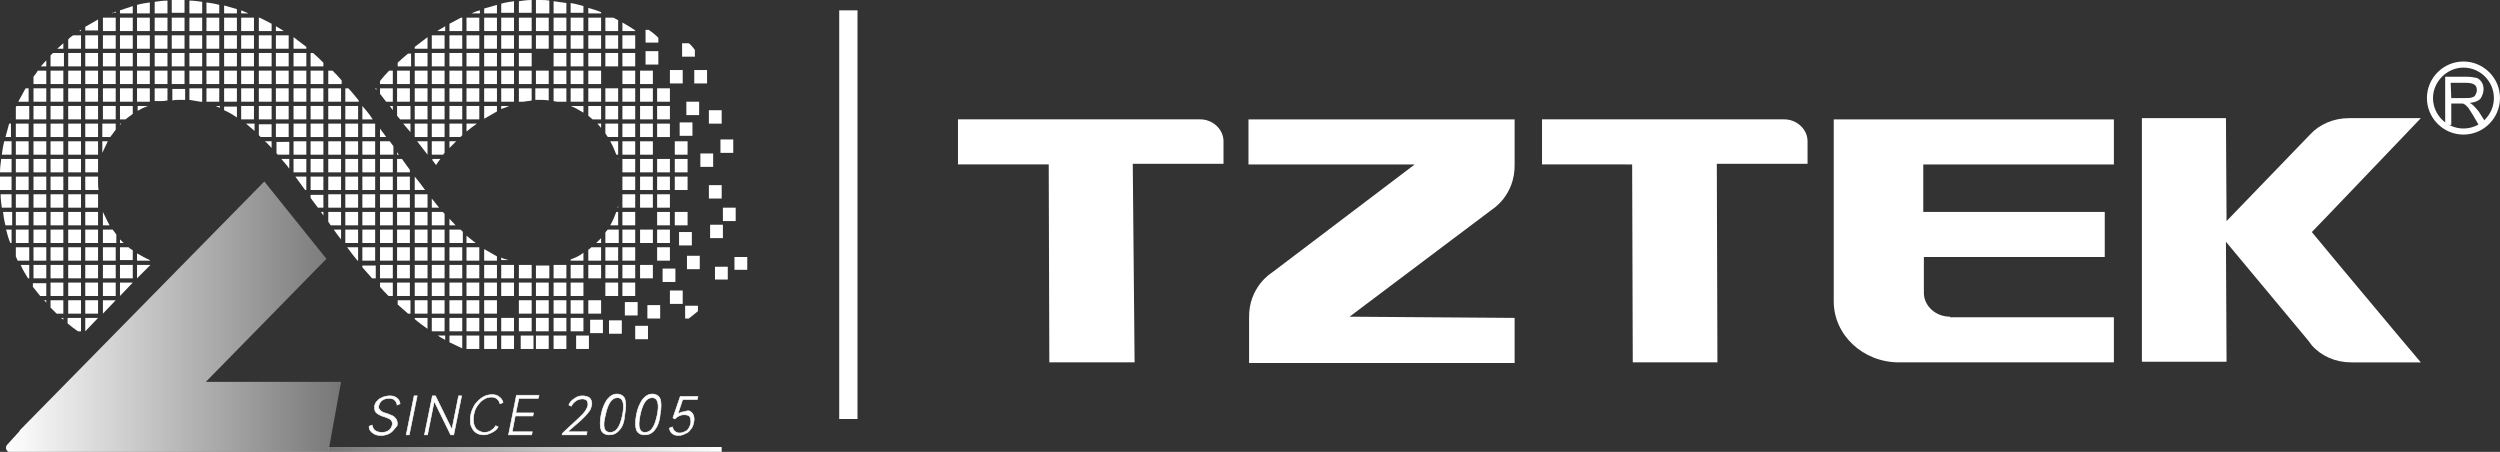 <?xml version="1.0" encoding="utf-8"?>
<!-- Generator: Adobe Illustrator 24.0.0, SVG Export Plug-In . SVG Version: 6.00 Build 0)  -->
<svg version="1.1" xmlns="http://www.w3.org/2000/svg" xmlns:xlink="http://www.w3.org/1999/xlink" x="0px" y="0px"
	 viewBox="0 0 410.5 74.2" style="enable-background:new 0 0 410.5 74.2;" xml:space="preserve">
<rect x="0" y="0" width="410.5" height="74.2" fill="#333333" stroke="none"/>
<style type="text/css">
	.st0{display:none;}
	.st1{display:inline;fill:#C4181F;}
	.st2{fill:url(#SVGID_1_);}
	.st3{fill:url(#SVGID_2_);}
	.st4{fill:#009143;}
	.st5{fill:#727171;}
	.st6{fill:#118B42;}
	.st7{fill:url(#SVGID_3_);}
	.st8{fill:url(#SVGID_4_);}
	.st9{fill:#FFFFFF;}
	.st10{fill:url(#SVGID_5_);}
	.st11{fill:url(#SVGID_6_);}
	.st12{fill:url(#SVGID_7_);}
	.st13{fill:url(#SVGID_8_);}
	.st14{fill:url(#SVGID_9_);}
	.st15{fill:url(#SVGID_10_);}
	.st16{fill:#FFFFFF;stroke:#FFFFFF;stroke-width:0.1;stroke-miterlimit:10;}
	.st17{fill:url(#SVGID_11_);}
	.st18{fill:url(#SVGID_12_);}
	.st19{fill:#585757;stroke:#585757;stroke-width:0.1;stroke-miterlimit:10;}
	.st20{fill:#158A41;}
	.st21{fill:url(#SVGID_13_);}
	.st22{fill:url(#SVGID_14_);}
</style>
<g id="底板">
</g>
<g id="表框">
</g>
<g id="线框_1_">
</g>
<g id="表头">
</g>
<g id="内容">
</g>
<g id="图层_1">
	<g>
		<g>
			<g>
				
					<linearGradient id="SVGID_1_" gradientUnits="userSpaceOnUse" x1="-4976.273" y1="2585.688" x2="-4911.62" y2="2585.688" gradientTransform="matrix(-1 0 0 -1 -4857.764 2659.491)">
					<stop  offset="0" style="stop-color:#FFFFFF"/>
					<stop  offset="1" style="stop-color:#FFFFFF;stop-opacity:0.33"/>
				</linearGradient>
				<polygon class="st2" points="53.9,74.2 118.5,74.2 118.5,73.4 54,73.4 				"/>
				<linearGradient id="SVGID_2_" gradientUnits="userSpaceOnUse" x1="0.999" y1="51.98" x2="55.991" y2="51.98">
					<stop  offset="0" style="stop-color:#FFFFFF"/>
					<stop  offset="1" style="stop-color:#FFFFFF;stop-opacity:0.33"/>
				</linearGradient>
				<path class="st3" d="M53.6,42.5L43.4,29.8l-40,40.7c-0.1,0.1-0.2,0.2-0.2,0.3l-2,2.2c-0.5,0.5-0.1,1.3,0.6,1.3h52.1L56,62.7
					H33.8L53.6,42.5z"/>
				<g>
					<path class="st9" d="M73.1,55.8c-0.4-0.2-0.8-0.4-1.2-0.7h1.2V55.8z"/>
					<path class="st9" d="M75.9,55.1v2.1c-0.7-0.3-1.4-0.7-2.1-1v-1.1H75.9z"/>
					<rect x="76.6" y="55.1" class="st9" width="2.1" height="2.2"/>
					<rect x="79.5" y="55.1" class="st9" width="2.1" height="2.2"/>
					<rect x="82.3" y="55.1" class="st9" width="2.1" height="2.2"/>
					<rect x="85.5" y="55.1" class="st9" width="2.1" height="2.2"/>
					<rect x="90.9" y="55.1" class="st9" width="2.1" height="2.2"/>
					<rect x="94.6" y="55.1" class="st9" width="2.1" height="2.2"/>
					<path class="st9" d="M70.2,52.2V54c-0.7-0.5-1.4-1-2.1-1.6v-0.2H70.2z"/>
					<rect x="70.9" y="52.2" class="st9" width="2.1" height="2.2"/>
					<rect x="73.8" y="52.2" class="st9" width="2.1" height="2.2"/>
					<rect x="76.6" y="52.2" class="st9" width="2.1" height="2.2"/>
					<rect x="79.5" y="52.2" class="st9" width="2.1" height="2.2"/>
					<rect x="82.3" y="52.2" class="st9" width="2.1" height="2.2"/>
					<rect x="85.2" y="52.2" class="st9" width="2.1" height="2.2"/>
					<rect x="88" y="52.2" class="st9" width="2.1" height="2.2"/>
					<rect x="90.9" y="52.2" class="st9" width="2.1" height="2.2"/>
					<rect x="93.7" y="52.2" class="st9" width="2.1" height="2.2"/>
					<rect x="68.1" y="49.3" class="st9" width="2.1" height="2.2"/>
					<rect x="70.9" y="49.3" class="st9" width="2.1" height="2.2"/>
					<rect x="76.6" y="49.3" class="st9" width="2.1" height="2.2"/>
					<rect x="73.8" y="49.3" class="st9" width="2.1" height="2.2"/>
					<rect x="79.5" y="49.3" class="st9" width="2.1" height="2.2"/>
					<rect x="85.2" y="49.3" class="st9" width="2.1" height="2.2"/>
					<rect x="88" y="49.3" class="st9" width="2.1" height="2.2"/>
					<rect x="90.9" y="49.3" class="st9" width="2.1" height="2.2"/>
					<rect x="93.7" y="49.3" class="st9" width="2.1" height="2.2"/>
					<rect x="68.1" y="46.4" class="st9" width="2.1" height="2.2"/>
					<rect x="70.9" y="46.4" class="st9" width="2.1" height="2.2"/>
					<rect x="73.8" y="46.4" class="st9" width="2.1" height="2.2"/>
					<rect x="76.6" y="46.4" class="st9" width="2.1" height="2.2"/>
					<rect x="79.5" y="46.4" class="st9" width="2.1" height="2.2"/>
					<rect x="82.3" y="46.4" class="st9" width="2.1" height="2.2"/>
					<rect x="85.2" y="46.4" class="st9" width="2.1" height="2.2"/>
					<rect x="88" y="46.4" class="st9" width="2.1" height="2.2"/>
					<rect x="90.9" y="46.4" class="st9" width="2.1" height="2.2"/>
					<rect x="93.7" y="46.4" class="st9" width="2.1" height="2.2"/>
					<rect x="68.1" y="43.5" class="st9" width="2.1" height="2.2"/>
					<rect x="70.9" y="43.5" class="st9" width="2.1" height="2.2"/>
					<rect x="73.8" y="43.5" class="st9" width="2.1" height="2.2"/>
					<rect x="76.6" y="43.5" class="st9" width="2.1" height="2.2"/>
					<rect x="79.5" y="43.5" class="st9" width="2.1" height="2.2"/>
					<rect x="82.3" y="43.5" class="st9" width="2.1" height="2.2"/>
					<path class="st9" d="M85.2,45.7v-2.2h2c0,0,0.1,0,0.1,0v2.2H85.2z"/>
					<path class="st9" d="M90.1,45.7H88v-2.1c0.2,0,0.4,0,0.7,0c0.2,0,0.4,0,0.6,0h0.9V45.7z"/>
					<rect x="90.9" y="43.5" class="st9" width="2.1" height="2.2"/>
					<rect x="93.7" y="43.5" class="st9" width="2.1" height="2.2"/>
					<rect x="68.1" y="40.6" class="st9" width="2.1" height="2.2"/>
					<rect x="70.9" y="40.6" class="st9" width="2.1" height="2.2"/>
					<rect x="73.8" y="40.6" class="st9" width="2.1" height="2.2"/>
					<rect x="76.6" y="40.6" class="st9" width="2.1" height="2.2"/>
					<path class="st9" d="M79.5,42.8v-1.9c0.7,0.4,1.4,0.8,2.1,1.2v0.7H79.5z"/>
					<path class="st9" d="M82.3,42.3c0.4,0.2,0.8,0.3,1.2,0.4h-1.2V42.3z"/>
					<path class="st9" d="M93.7,42.8v-0.2c0.8-0.3,1.5-0.6,2.1-1.1v1.3H93.7z"/>
					<rect x="68.1" y="37.7" class="st9" width="2.1" height="2.2"/>
					<rect x="70.9" y="37.7" class="st9" width="2.1" height="2.2"/>
					<path class="st9" d="M73.8,39.9v-2.2h1.8c0.1,0.1,0.3,0.2,0.4,0.4v1.8H73.8z"/>
					<path class="st9" d="M76.6,38.7c0.5,0.4,1,0.8,1.5,1.2h-1.5V38.7z"/>
					<rect x="68.1" y="34.8" class="st9" width="2.1" height="2.2"/>
					<path class="st9" d="M70.9,37v-2.2h1.8c0.1,0.1,0.2,0.2,0.3,0.3V37H70.9z"/>
					<path class="st9" d="M73.8,35.9c0.3,0.4,0.7,0.7,1,1.1h-1V35.9z"/>
					<rect x="68.1" y="31.9" class="st9" width="2.1" height="2.2"/>
					<path class="st9" d="M70.9,32.6c0.4,0.5,0.8,1,1.2,1.5h-1.2V32.6z"/>
					<path class="st9" d="M68.1,29L68.1,29c0.6,0.7,1.2,1.5,1.7,2.2h-1.7V29z"/>
					<path class="st9" d="M72.3,26.1c-0.3,0.4-0.5,0.7-0.7,1l-0.6-0.8v-0.2H72.3z"/>
					<polygon class="st9" points="70.2,25.4 70.2,25.4 68.5,23.2 70.2,23.2 					"/>
					<path class="st9" d="M70.9,23.2h2.1v1.9c-0.1,0.1-0.2,0.2-0.2,0.3h-1.9V23.2z"/>
					<path class="st9" d="M74.9,23.2c-0.4,0.4-0.7,0.7-1.1,1.1v-1.1H74.9z"/>
					<rect x="68.1" y="20.3" class="st9" width="2.1" height="2.2"/>
					<rect x="70.9" y="20.3" class="st9" width="2.1" height="2.2"/>
					<path class="st9" d="M73.8,20.3h2.1v1.9c-0.1,0.1-0.2,0.2-0.3,0.3h-1.8V20.3z"/>
					<path class="st9" d="M78.3,20.3c-0.6,0.4-1.2,0.9-1.7,1.3v-1.3H78.3z"/>
					<rect x="68.1" y="17.4" class="st9" width="2.1" height="2.2"/>
					<rect x="70.9" y="17.4" class="st9" width="2.1" height="2.2"/>
					<rect x="73.8" y="17.4" class="st9" width="2.1" height="2.2"/>
					<rect x="76.6" y="17.4" class="st9" width="2.1" height="2.2"/>
					<path class="st9" d="M81.6,17.4v0.9c-0.7,0.4-1.4,0.8-2.1,1.2v-2.1H81.6z"/>
					<path class="st9" d="M83.6,17.4c-0.4,0.2-0.8,0.3-1.3,0.5v-0.5H83.6z"/>
					<path class="st9" d="M95.8,18.5c-0.7-0.4-1.3-0.8-2.1-1.1h2.1V18.5z"/>
					<rect x="68.1" y="14.5" class="st9" width="2.1" height="2.2"/>
					<rect x="70.9" y="14.5" class="st9" width="2.1" height="2.2"/>
					<rect x="76.6" y="14.5" class="st9" width="2.1" height="2.2"/>
					<rect x="73.8" y="14.5" class="st9" width="2.1" height="2.2"/>
					<rect x="79.5" y="14.5" class="st9" width="2.1" height="2.2"/>
					<rect x="82.3" y="14.5" class="st9" width="2.1" height="2.2"/>
					<path class="st9" d="M85.2,14.5h2.1v2c-0.4,0.1-0.9,0.1-1.3,0.2h-0.8V14.5z"/>
					<path class="st9" d="M90.1,14.5v2c-0.5-0.1-1-0.1-1.5-0.1c-0.2,0-0.4,0-0.7,0v-1.9H90.1z"/>
					<path class="st9" d="M93,14.5v2.2h-1.5c-0.2,0-0.4-0.1-0.6-0.1v-2.1H93z"/>
					<rect x="93.7" y="14.5" class="st9" width="2.1" height="2.2"/>
					<rect x="68.1" y="11.6" class="st9" width="2.1" height="2.2"/>
					<rect x="70.9" y="11.6" class="st9" width="2.1" height="2.2"/>
					<rect x="73.8" y="11.6" class="st9" width="2.1" height="2.2"/>
					<rect x="76.6" y="11.6" class="st9" width="2.1" height="2.2"/>
					<rect x="79.5" y="11.6" class="st9" width="2.1" height="2.2"/>
					<rect x="82.3" y="11.6" class="st9" width="2.1" height="2.2"/>
					<rect x="85.2" y="11.6" class="st9" width="2.1" height="2.2"/>
					<rect x="88" y="11.6" class="st9" width="2.1" height="2.2"/>
					<rect x="90.9" y="11.6" class="st9" width="2.1" height="2.2"/>
					<rect x="93.7" y="11.6" class="st9" width="2.1" height="2.2"/>
					<rect x="68.1" y="8.7" class="st9" width="2.1" height="2.2"/>
					<rect x="70.9" y="8.7" class="st9" width="2.1" height="2.2"/>
					<rect x="73.8" y="8.7" class="st9" width="2.1" height="2.2"/>
					<rect x="76.6" y="8.7" class="st9" width="2.1" height="2.2"/>
					<rect x="79.5" y="8.7" class="st9" width="2.1" height="2.2"/>
					<rect x="82.3" y="8.7" class="st9" width="2.1" height="2.2"/>
					<rect x="85.2" y="8.7" class="st9" width="2.1" height="2.2"/>
					<rect x="90.9" y="8.7" class="st9" width="2.1" height="2.2"/>
					<rect x="93.7" y="8.7" class="st9" width="2.1" height="2.2"/>
					<path class="st9" d="M68.1,8V7.7c0.7-0.5,1.4-1.1,2.1-1.6V8H68.1z"/>
					<rect x="70.9" y="5.8" class="st9" width="2.1" height="2.2"/>
					<rect x="73.8" y="5.8" class="st9" width="2.1" height="2.2"/>
					<rect x="76.6" y="5.8" class="st9" width="2.1" height="2.2"/>
					<rect x="79.5" y="5.8" class="st9" width="2.1" height="2.2"/>
					<rect x="82.3" y="5.8" class="st9" width="2.1" height="2.2"/>
					<rect x="85.2" y="5.8" class="st9" width="2.1" height="2.2"/>
					<rect x="88" y="5.8" class="st9" width="2.1" height="2.2"/>
					<rect x="90.9" y="5.8" class="st9" width="2.1" height="2.2"/>
					<rect x="93.7" y="5.8" class="st9" width="2.1" height="2.2"/>
					<path class="st9" d="M71.8,5.1c0.4-0.3,0.9-0.5,1.3-0.8v0.8H71.8z"/>
					<path class="st9" d="M75.9,5.1h-2.1V3.9c0.6-0.3,1.3-0.7,1.9-1h0.2V5.1z"/>
					<rect x="76.6" y="2.9" class="st9" width="2.1" height="2.2"/>
					<rect x="79.5" y="2.9" class="st9" width="2.1" height="2.2"/>
					<rect x="82.3" y="2.9" class="st9" width="2.1" height="2.2"/>
					<rect x="85.2" y="2.9" class="st9" width="2.1" height="2.2"/>
					<rect x="88" y="2.9" class="st9" width="2.1" height="2.2"/>
					<rect x="90.9" y="2.9" class="st9" width="2.1" height="2.2"/>
					<rect x="93.7" y="2.9" class="st9" width="2.1" height="2.2"/>
					<path class="st9" d="M77.4,2.2c0.5-0.2,0.9-0.4,1.4-0.5v0.5H77.4z"/>
					<path class="st9" d="M79.5,2.2V1.4c0.7-0.2,1.4-0.4,2.1-0.6v1.4H79.5z"/>
					<path class="st9" d="M82.3,2.2V0.6c0.7-0.2,1.4-0.3,2.1-0.4v1.9H82.3z"/>
					<path class="st9" d="M85.2,2.2v-2C85.9,0.1,86.6,0,87.3,0v2.1H85.2z"/>
					<path class="st9" d="M88,2.2V0c0.2,0,0.4,0,0.7,0c0.5,0,1,0,1.5,0.1v2.1H88z"/>
					<path class="st9" d="M90.9,2.2v-2c0.7,0.1,1.4,0.2,2.1,0.3v1.7H90.9z"/>
					<path class="st9" d="M93.7,2.2V0.5c0.7,0.1,1.4,0.3,2.1,0.5v1.1H93.7z"/>
					<rect x="96.9" y="52.5" class="st9" width="2.1" height="2.2"/>
					<rect x="100" y="52.6" class="st9" width="2.1" height="2.2"/>
					<rect x="104.3" y="53.5" class="st9" width="2.1" height="2.2"/>
					<rect x="96.6" y="49.3" class="st9" width="2.1" height="2.2"/>
					<rect x="102.6" y="49.6" class="st9" width="2.1" height="2.2"/>
					<rect x="106.3" y="50.1" class="st9" width="2.1" height="2.2"/>
					<rect x="99.4" y="46.4" class="st9" width="2.1" height="2.2"/>
					<rect x="102.2" y="46.4" class="st9" width="2.1" height="2.2"/>
					<rect x="110" y="47.7" class="st9" width="2.1" height="2.2"/>
					<rect x="96.6" y="43.5" class="st9" width="2.1" height="2.2"/>
					<rect x="99.4" y="43.5" class="st9" width="2.1" height="2.2"/>
					<rect x="102.2" y="43.5" class="st9" width="2.1" height="2.2"/>
					<rect x="105.1" y="43.5" class="st9" width="2.1" height="2.2"/>
					<rect x="108.8" y="44.1" class="st9" width="2.1" height="2.2"/>
					<path class="st9" d="M98.7,42.8h-2.1V41c0.2-0.1,0.4-0.3,0.5-0.4h1.6V42.8z"/>
					<rect x="99.4" y="40.6" class="st9" width="2.1" height="2.2"/>
					<rect x="102.2" y="40.6" class="st9" width="2.1" height="2.2"/>
					<rect x="107.9" y="40.6" class="st9" width="2.1" height="2.2"/>
					<rect x="112.8" y="42" class="st9" width="2.1" height="2.2"/>
					<path class="st9" d="M97.9,39.9c0.3-0.3,0.5-0.5,0.8-0.8v0.8H97.9z"/>
					<path class="st9" d="M101.5,39.9h-2.1v-1.7c0.1-0.2,0.2-0.3,0.4-0.5h1.8V39.9z"/>
					<rect x="102.2" y="37.7" class="st9" width="2.1" height="2.2"/>
					<rect x="105.1" y="37.7" class="st9" width="2.1" height="2.2"/>
					<rect x="107.9" y="37.7" class="st9" width="2.1" height="2.2"/>
					<rect x="111.5" y="38.1" class="st9" width="2.1" height="2.2"/>
					<path class="st9" d="M101.5,37h-1.3c0.4-0.7,0.7-1.4,1-2.2h0.3V37z"/>
					<rect x="102.2" y="34.8" class="st9" width="2.1" height="2.2"/>
					<rect x="107.9" y="34.8" class="st9" width="2.1" height="2.2"/>
					<rect x="110.8" y="34.8" class="st9" width="2.1" height="2.2"/>
					<rect x="116.6" y="36.9" class="st9" width="2.1" height="2.2"/>
					<path class="st9" d="M101.4,34.1c0-0.1,0.1-0.2,0.1-0.4v0.4H101.4z"/>
					<rect x="102.2" y="31.9" class="st9" width="2.1" height="2.2"/>
					<rect x="105.1" y="31.9" class="st9" width="2.1" height="2.2"/>
					<rect x="107.9" y="31.9" class="st9" width="2.1" height="2.2"/>
					<rect x="118.7" y="34.1" class="st9" width="2.1" height="2.2"/>
					<rect x="102.2" y="29" class="st9" width="2.1" height="2.2"/>
					<rect x="105.1" y="29" class="st9" width="2.1" height="2.2"/>
					<rect x="107.9" y="29" class="st9" width="2.1" height="2.2"/>
					<rect x="110.8" y="29" class="st9" width="2.1" height="2.2"/>
					<rect x="116.4" y="30.4" class="st9" width="2.1" height="2.2"/>
					<path class="st9" d="M101.5,26.3c0-0.1,0-0.2-0.1-0.3h0.1V26.3z"/>
					<rect x="102.2" y="26.1" class="st9" width="2.1" height="2.2"/>
					<rect x="105.1" y="26.1" class="st9" width="2.1" height="2.2"/>
					<rect x="107.9" y="26.1" class="st9" width="2.1" height="2.2"/>
					<rect x="110.8" y="26.1" class="st9" width="2.1" height="2.2"/>
					<rect x="115" y="25.2" class="st9" width="2.1" height="2.2"/>
					<path class="st9" d="M101.5,25.4h-0.3c-0.3-0.8-0.6-1.5-1-2.2h1.3V25.4z"/>
					<rect x="102.2" y="23.2" class="st9" width="2.1" height="2.2"/>
					<rect x="105.1" y="23.2" class="st9" width="2.1" height="2.2"/>
					<rect x="110.8" y="23.2" class="st9" width="2.1" height="2.2"/>
					<rect x="118.3" y="22.9" class="st9" width="2.1" height="2.2"/>
					<path class="st9" d="M98.7,21c-0.2-0.2-0.4-0.5-0.6-0.7h0.6V21z"/>
					<path class="st9" d="M101.5,20.3v2.2h-1.7c-0.1-0.2-0.3-0.4-0.4-0.6v-1.6H101.5z"/>
					<rect x="102.2" y="20.3" class="st9" width="2.1" height="2.2"/>
					<rect x="105.1" y="20.3" class="st9" width="2.1" height="2.2"/>
					<rect x="107.9" y="20.3" class="st9" width="2.1" height="2.2"/>
					<rect x="111.6" y="20.1" class="st9" width="2.1" height="2.2"/>
					<rect x="116.4" y="18.1" class="st9" width="2.1" height="2.2"/>
					<path class="st9" d="M98.7,17.4v2.2h-1.4c-0.2-0.2-0.5-0.4-0.7-0.6v-1.6H98.7z"/>
					<rect x="99.4" y="17.4" class="st9" width="2.1" height="2.2"/>
					<rect x="102.2" y="17.4" class="st9" width="2.1" height="2.2"/>
					<rect x="105.1" y="17.4" class="st9" width="2.1" height="2.2"/>
					<rect x="107.9" y="17.4" class="st9" width="2.1" height="2.2"/>
					<rect x="112.7" y="16.7" class="st9" width="2.1" height="2.2"/>
					<rect x="96.6" y="14.5" class="st9" width="2.1" height="2.2"/>
					<rect x="99.4" y="14.5" class="st9" width="2.1" height="2.2"/>
					<rect x="102.2" y="14.5" class="st9" width="2.1" height="2.2"/>
					<rect x="105.1" y="14.5" class="st9" width="2.1" height="2.2"/>
					<rect x="107.9" y="14.5" class="st9" width="2.1" height="2.2"/>
					<rect x="114" y="11.5" class="st9" width="2.1" height="2.2"/>
					<rect x="96.6" y="11.6" class="st9" width="2.1" height="2.2"/>
					<rect x="102.2" y="11.6" class="st9" width="2.1" height="2.2"/>
					<rect x="105.1" y="11.6" class="st9" width="2.1" height="2.2"/>
					<rect x="110" y="11.5" class="st9" width="2.1" height="2.2"/>
					<rect x="96.6" y="8.7" class="st9" width="2.1" height="2.2"/>
					<rect x="99.4" y="8.7" class="st9" width="2.1" height="2.2"/>
					<rect x="102.2" y="8.7" class="st9" width="2.1" height="2.2"/>
					<rect x="106" y="8.4" class="st9" width="2.1" height="2.2"/>
					<path class="st9" d="M112,9.3V7.1h1.1c0.4,0.3,0.7,0.7,1,1.1v1.1H112z"/>
					<rect x="96.6" y="5.8" class="st9" width="2.1" height="2.2"/>
					<rect x="99.4" y="5.8" class="st9" width="2.1" height="2.2"/>
					<rect x="102.2" y="5.8" class="st9" width="2.1" height="2.2"/>
					<path class="st9" d="M106,7V4.9h0.5c0.6,0.4,1.1,0.8,1.6,1.3V7H106z"/>
					<rect x="96.6" y="2.9" class="st9" width="2.1" height="2.2"/>
					<path class="st9" d="M99.4,5.1V2.9h1.3c0.3,0.1,0.5,0.3,0.8,0.4v1.8H99.4z"/>
					<path class="st9" d="M102.2,5.1V3.7c0.7,0.4,1.4,0.8,2.1,1.3v0.1H102.2z"/>
					<path class="st9" d="M96.6,2.2V1.3C97.3,1.5,98,1.7,98.7,2v0.2H96.6z"/>
					<path class="st9" d="M10.4,52.5c-0.1-0.1-0.2-0.2-0.4-0.3h0.4V52.5z"/>
					<path class="st9" d="M13.3,52.2v2.2h-0.5c-0.6-0.4-1.1-0.8-1.7-1.3v-0.9H13.3z"/>
					<polyline class="st9" points="14,54.4 14,52.2 16.1,52.2 					"/>
					<path class="st9" d="M7.6,49.7c-0.1-0.1-0.2-0.3-0.4-0.4h0.4V49.7z"/>
					<path class="st9" d="M10.4,49.3v2.2H9.3c-0.3-0.3-0.7-0.7-1-1v-1.2H10.4z"/>
					<rect x="11.2" y="49.3" class="st9" width="2.1" height="2.2"/>
					<rect x="14" y="49.3" class="st9" width="2.1" height="2.2"/>
					<polyline class="st9" points="16.9,51.5 16.9,49.3 19,49.3 					"/>
					<path class="st9" d="M67.4,49.3v2.2h-0.4c-0.6-0.5-1.1-1-1.7-1.5v-0.7H67.4z"/>
					<path class="st9" d="M7.6,46.4v2.2h-1c-0.4-0.5-0.8-1-1.2-1.5v-0.6H7.6z"/>
					<rect x="8.3" y="46.4" class="st9" width="2.1" height="2.2"/>
					<rect x="11.2" y="46.4" class="st9" width="2.1" height="2.2"/>
					<rect x="14" y="46.4" class="st9" width="2.1" height="2.2"/>
					<rect x="16.9" y="46.4" class="st9" width="2.1" height="2.2"/>
					<polyline class="st9" points="19.7,48.6 19.7,46.4 21.8,46.4 					"/>
					<path class="st9" d="M64.5,46.4v2.2h-0.7c-0.5-0.5-1-1-1.4-1.5v-0.7H64.5z"/>
					<rect x="65.2" y="46.4" class="st9" width="2.1" height="2.2"/>
					<path class="st9" d="M4.8,45.7H4.6c-0.4-0.7-0.9-1.4-1.2-2.2h1.4V45.7z"/>
					<rect x="5.5" y="43.5" class="st9" width="2.1" height="2.2"/>
					<rect x="8.3" y="43.5" class="st9" width="2.1" height="2.2"/>
					<rect x="11.2" y="43.5" class="st9" width="2.1" height="2.2"/>
					<rect x="14" y="43.5" class="st9" width="2.1" height="2.2"/>
					<rect x="16.9" y="43.5" class="st9" width="2.1" height="2.2"/>
					<rect x="19.7" y="43.5" class="st9" width="2.1" height="2.2"/>
					<polyline class="st9" points="22.5,45.7 22.5,43.5 24.7,43.5 					"/>
					<path class="st9" d="M61.7,43.5v2.2h-0.6c-0.5-0.6-1.1-1.2-1.6-1.8v-0.3H61.7z"/>
					<rect x="62.4" y="43.5" class="st9" width="2.1" height="2.2"/>
					<rect x="65.2" y="43.5" class="st9" width="2.1" height="2.2"/>
					<path class="st9" d="M4.8,40.6v2.2H2.9c-0.1-0.2-0.2-0.5-0.3-0.7v-1.5H4.8z"/>
					<rect x="5.5" y="40.6" class="st9" width="2.1" height="2.2"/>
					<rect x="8.3" y="40.6" class="st9" width="2.1" height="2.2"/>
					<rect x="11.2" y="40.6" class="st9" width="2.1" height="2.2"/>
					<rect x="14" y="40.6" class="st9" width="2.1" height="2.2"/>
					<rect x="16.9" y="40.6" class="st9" width="2.1" height="2.2"/>
					<path class="st9" d="M19.7,42.8v-2.2h1.4c0.2,0.2,0.5,0.4,0.7,0.5v1.6H19.7z"/>
					<path class="st9" d="M22.5,42.8v-1.2c0.7,0.4,1.4,0.8,2.1,1.1v0.1H22.5z"/>
					<path class="st9" d="M58.8,42.8h-0.1c-0.6-0.7-1.1-1.4-1.7-2.2h1.8V42.8z"/>
					<rect x="59.5" y="40.6" class="st9" width="2.1" height="2.2"/>
					<rect x="62.4" y="40.6" class="st9" width="2.1" height="2.2"/>
					<rect x="65.2" y="40.6" class="st9" width="2.1" height="2.2"/>
					<path class="st9" d="M1.9,39.9H1.7c-0.3-0.7-0.5-1.4-0.7-2.2h0.9V39.9z"/>
					<rect x="2.6" y="37.7" class="st9" width="2.1" height="2.2"/>
					<rect x="5.5" y="37.7" class="st9" width="2.1" height="2.2"/>
					<rect x="8.3" y="37.7" class="st9" width="2.1" height="2.2"/>
					<rect x="11.2" y="37.7" class="st9" width="2.1" height="2.2"/>
					<rect x="14" y="37.7" class="st9" width="2.1" height="2.2"/>
					<path class="st9" d="M16.9,39.9v-2.2h1.6c0.2,0.3,0.4,0.5,0.6,0.8v1.4H16.9z"/>
					<path class="st9" d="M19.7,39.3c0.2,0.2,0.4,0.4,0.6,0.6h-0.6V39.3z"/>
					<path class="st9" d="M56,39.3c-0.4-0.5-0.8-1-1.2-1.6H56V39.3z"/>
					<rect x="56.7" y="37.7" class="st9" width="2.1" height="2.2"/>
					<rect x="59.5" y="37.7" class="st9" width="2.1" height="2.2"/>
					<rect x="62.4" y="37.7" class="st9" width="2.1" height="2.2"/>
					<rect x="65.2" y="37.7" class="st9" width="2.1" height="2.2"/>
					<path class="st9" d="M1.9,37H0.9c-0.2-0.7-0.3-1.4-0.4-2.2h1.5V37z"/>
					<rect x="2.6" y="34.8" class="st9" width="2.1" height="2.2"/>
					<rect x="5.5" y="34.8" class="st9" width="2.1" height="2.2"/>
					<rect x="8.3" y="34.8" class="st9" width="2.1" height="2.2"/>
					<rect x="11.2" y="34.8" class="st9" width="2.1" height="2.2"/>
					<rect x="14" y="34.8" class="st9" width="2.1" height="2.2"/>
					<path class="st9" d="M16.9,34.8L16.9,34.8c0.4,0.8,0.7,1.5,1.1,2.2h-1.1V34.8z"/>
					<path class="st9" d="M53.1,35.4c-0.1-0.2-0.3-0.4-0.4-0.6h0.4V35.4z"/>
					<path class="st9" d="M56,34.8V37h-1.7c-0.1-0.2-0.3-0.4-0.4-0.6v-1.6H56z"/>
					<rect x="56.7" y="34.8" class="st9" width="2.1" height="2.2"/>
					<rect x="59.5" y="34.8" class="st9" width="2.1" height="2.2"/>
					<rect x="62.4" y="34.8" class="st9" width="2.1" height="2.2"/>
					<rect x="65.2" y="34.8" class="st9" width="2.1" height="2.2"/>
					<path class="st9" d="M1.9,34.1H0.3c-0.1-0.7-0.2-1.4-0.2-2.2h1.8V34.1z"/>
					<rect x="2.6" y="31.9" class="st9" width="2.1" height="2.2"/>
					<rect x="5.5" y="31.9" class="st9" width="2.1" height="2.2"/>
					<rect x="8.3" y="31.9" class="st9" width="2.1" height="2.2"/>
					<rect x="11.2" y="31.9" class="st9" width="2.1" height="2.2"/>
					<rect x="14" y="31.9" class="st9" width="2.1" height="2.2"/>
					<path class="st9" d="M53.1,31.9v2.2h-0.9c-0.4-0.5-0.8-1.1-1.2-1.6v-0.5H53.1z"/>
					<rect x="53.9" y="31.9" class="st9" width="2.1" height="2.2"/>
					<rect x="56.7" y="31.9" class="st9" width="2.1" height="2.2"/>
					<rect x="59.5" y="31.9" class="st9" width="2.1" height="2.2"/>
					<rect x="62.4" y="31.9" class="st9" width="2.1" height="2.2"/>
					<rect x="65.2" y="31.9" class="st9" width="2.1" height="2.2"/>
					<path class="st9" d="M1.9,31.2H0c0-0.4,0-0.8,0-1.2c0-0.3,0-0.6,0-1h1.9V31.2z"/>
					<rect x="2.6" y="29" class="st9" width="2.1" height="2.2"/>
					<rect x="5.5" y="29" class="st9" width="2.1" height="2.2"/>
					<rect x="8.3" y="29" class="st9" width="2.1" height="2.2"/>
					<rect x="11.2" y="29" class="st9" width="2.1" height="2.2"/>
					<path class="st9" d="M14,29h2.1c0,0.3,0,0.6,0,1c0,0.4,0,0.8,0.1,1.2H14V29z"/>
					<path class="st9" d="M50.3,31.2h-0.2c-0.5-0.7-1.1-1.5-1.6-2.2h1.8V31.2z"/>
					<rect x="51" y="29" class="st9" width="2.1" height="2.2"/>
					<rect x="53.9" y="29" class="st9" width="2.1" height="2.2"/>
					<rect x="56.7" y="29" class="st9" width="2.1" height="2.2"/>
					<rect x="59.5" y="29" class="st9" width="2.1" height="2.2"/>
					<rect x="62.4" y="29" class="st9" width="2.1" height="2.2"/>
					<rect x="65.2" y="29" class="st9" width="2.1" height="2.2"/>
					<path class="st9" d="M1.9,28.3H0c0-0.7,0.1-1.5,0.2-2.2h1.7V28.3z"/>
					<rect x="2.6" y="26.1" class="st9" width="2.1" height="2.2"/>
					<rect x="5.5" y="26.1" class="st9" width="2.1" height="2.2"/>
					<rect x="8.3" y="26.1" class="st9" width="2.1" height="2.2"/>
					<rect x="11.2" y="26.1" class="st9" width="2.1" height="2.2"/>
					<rect x="14" y="26.1" class="st9" width="2.1" height="2.2"/>
					<path class="st9" d="M47.5,27.7c-0.4-0.6-0.9-1.1-1.3-1.6h1.3V27.7z"/>
					<rect x="48.2" y="26.1" class="st9" width="2.1" height="2.2"/>
					<rect x="51" y="26.1" class="st9" width="2.1" height="2.2"/>
					<rect x="53.9" y="26.1" class="st9" width="2.1" height="2.2"/>
					<rect x="56.7" y="26.1" class="st9" width="2.1" height="2.2"/>
					<rect x="59.5" y="26.1" class="st9" width="2.1" height="2.2"/>
					<rect x="62.4" y="26.1" class="st9" width="2.1" height="2.2"/>
					<path class="st9" d="M65.2,28.3v-2.2h0.8c0.4,0.6,0.9,1.2,1.3,1.8v0.4H65.2z"/>
					<path class="st9" d="M1.9,25.4H0.3c0.1-0.7,0.2-1.5,0.4-2.2h1.2V25.4z"/>
					<rect x="2.6" y="23.2" class="st9" width="2.1" height="2.2"/>
					<rect x="5.5" y="23.2" class="st9" width="2.1" height="2.2"/>
					<rect x="8.3" y="23.2" class="st9" width="2.1" height="2.2"/>
					<rect x="11.2" y="23.2" class="st9" width="2.1" height="2.2"/>
					<rect x="14" y="23.2" class="st9" width="2.1" height="2.2"/>
					<path class="st9" d="M17.7,23.2c-0.3,0.6-0.6,1.3-0.9,1.9v-1.9H17.7z"/>
					<path class="st9" d="M44.6,24.3c-0.4-0.4-0.7-0.8-1.1-1.1h1.1V24.3z"/>
					<path class="st9" d="M47.5,23.2v2.2h-1.9c-0.1-0.1-0.1-0.2-0.2-0.2v-1.9H47.5z"/>
					<rect x="48.2" y="23.2" class="st9" width="2.1" height="2.2"/>
					<rect x="51" y="23.2" class="st9" width="2.1" height="2.2"/>
					<rect x="53.9" y="23.2" class="st9" width="2.1" height="2.2"/>
					<rect x="56.7" y="23.2" class="st9" width="2.1" height="2.2"/>
					<rect x="59.5" y="23.2" class="st9" width="2.1" height="2.2"/>
					<path class="st9" d="M62.4,25.4v-2.2H64c0.2,0.3,0.4,0.5,0.6,0.8v1.4H62.4z"/>
					<path class="st9" d="M65.2,25c0.1,0.1,0.2,0.3,0.3,0.4h-0.3V25z"/>
					<path class="st9" d="M1.9,22.5h-1c0.2-0.7,0.4-1.5,0.6-2.2h0.3V22.5z"/>
					<rect x="2.6" y="20.3" class="st9" width="2.1" height="2.2"/>
					<rect x="5.5" y="20.3" class="st9" width="2.1" height="2.2"/>
					<rect x="8.3" y="20.3" class="st9" width="2.1" height="2.2"/>
					<rect x="11.2" y="20.3" class="st9" width="2.1" height="2.2"/>
					<rect x="14" y="20.3" class="st9" width="2.1" height="2.2"/>
					<path class="st9" d="M16.9,20.3H19v1c-0.3,0.4-0.6,0.8-0.9,1.2h-1.3V20.3z"/>
					<path class="st9" d="M19.9,20.3c-0.1,0.1-0.1,0.1-0.2,0.2v-0.2H19.9z"/>
					<path class="st9" d="M41.8,21.5c-0.5-0.4-0.9-0.8-1.4-1.2h1.4V21.5z"/>
					<path class="st9" d="M44.6,20.3v2.2h-1.8c-0.1-0.1-0.2-0.2-0.3-0.3v-1.8H44.6z"/>
					<rect x="45.3" y="20.3" class="st9" width="2.1" height="2.2"/>
					<rect x="48.2" y="20.3" class="st9" width="2.1" height="2.2"/>
					<rect x="51" y="20.3" class="st9" width="2.1" height="2.2"/>
					<rect x="53.9" y="20.3" class="st9" width="2.1" height="2.2"/>
					<rect x="56.7" y="20.3" class="st9" width="2.1" height="2.2"/>
					<rect x="59.5" y="20.3" class="st9" width="2.1" height="2.2"/>
					<path class="st9" d="M62.4,21.1c0.3,0.5,0.7,0.9,1,1.4h-1V21.1z"/>
					<polygon class="st9" points="67.4,21.7 66.2,20.3 67.4,20.3 					"/>
					<path class="st9" d="M1.8,19.6c0-0.1,0.1-0.2,0.1-0.2L1.8,19.6L1.8,19.6z"/>
					<path class="st9" d="M4.8,19.6H2.6v-2c0-0.1,0.1-0.1,0.1-0.2h2.1V19.6z"/>
					<rect x="5.5" y="17.4" class="st9" width="2.1" height="2.2"/>
					<rect x="8.3" y="17.4" class="st9" width="2.1" height="2.2"/>
					<rect x="11.2" y="17.4" class="st9" width="2.1" height="2.2"/>
					<rect x="14" y="17.4" class="st9" width="2.1" height="2.2"/>
					<rect x="16.9" y="17.4" class="st9" width="2.1" height="2.2"/>
					<path class="st9" d="M19.7,17.4h2.1v1.3c-0.4,0.3-0.8,0.6-1.2,0.9h-0.9V17.4z"/>
					<path class="st9" d="M24.3,17.4c-0.6,0.2-1.2,0.5-1.7,0.8v-0.8H24.3z"/>
					<path class="st9" d="M36.1,17.7c-0.2-0.1-0.5-0.2-0.7-0.3h0.7V17.7z"/>
					<path class="st9" d="M38.9,17.4v1.9c-0.7-0.5-1.4-0.9-2.1-1.2v-0.6H38.9z"/>
					<rect x="39.6" y="17.4" class="st9" width="2.1" height="2.2"/>
					<rect x="42.5" y="17.4" class="st9" width="2.1" height="2.2"/>
					<rect x="45.3" y="17.4" class="st9" width="2.1" height="2.2"/>
					<rect x="48.2" y="17.4" class="st9" width="2.1" height="2.2"/>
					<rect x="51" y="17.4" class="st9" width="2.1" height="2.2"/>
					<rect x="53.9" y="17.4" class="st9" width="2.1" height="2.2"/>
					<rect x="56.7" y="17.4" class="st9" width="2.1" height="2.2"/>
					<path class="st9" d="M59.5,17.4L59.5,17.4c0.6,0.7,1.2,1.4,1.7,2.2h-1.7V17.4z"/>
					<polygon class="st9" points="64.5,18.1 64,17.4 64.5,17.4 					"/>
					<polygon class="st9" points="67.4,17.4 67.4,19.6 65.7,19.6 65.2,19 65.2,17.4 					"/>
					<path class="st9" d="M4.8,16.7H3c0.4-0.7,0.8-1.5,1.2-2.2h0.5V16.7z"/>
					<rect x="5.5" y="14.5" class="st9" width="2.1" height="2.2"/>
					<rect x="8.3" y="14.5" class="st9" width="2.1" height="2.2"/>
					<rect x="11.2" y="14.5" class="st9" width="2.1" height="2.2"/>
					<rect x="14" y="14.5" class="st9" width="2.1" height="2.2"/>
					<rect x="16.9" y="14.5" class="st9" width="2.1" height="2.2"/>
					<rect x="19.7" y="14.5" class="st9" width="2.1" height="2.2"/>
					<rect x="22.5" y="14.5" class="st9" width="2.1" height="2.2"/>
					<path class="st9" d="M25.4,14.5h2.1v2c-0.3,0-0.5,0.1-0.8,0.1h-1.3V14.5z"/>
					<path class="st9" d="M30.4,14.5v1.9c-0.3,0-0.7,0-1,0c-0.4,0-0.8,0-1.1,0.1v-1.9H30.4z"/>
					<path class="st9" d="M33.2,14.5v2.2h-0.3c-0.6-0.1-1.2-0.2-1.8-0.3v-1.9H33.2z"/>
					<rect x="33.9" y="14.5" class="st9" width="2.1" height="2.2"/>
					<rect x="36.8" y="14.5" class="st9" width="2.1" height="2.2"/>
					<rect x="39.6" y="14.5" class="st9" width="2.1" height="2.2"/>
					<rect x="42.5" y="14.5" class="st9" width="2.1" height="2.2"/>
					<rect x="45.3" y="14.5" class="st9" width="2.1" height="2.2"/>
					<rect x="48.2" y="14.5" class="st9" width="2.1" height="2.2"/>
					<rect x="51" y="14.5" class="st9" width="2.1" height="2.2"/>
					<rect x="53.9" y="14.5" class="st9" width="2.1" height="2.2"/>
					<path class="st9" d="M56.7,16.7v-2.2h0.5c0.6,0.6,1.1,1.3,1.7,2v0.2H56.7z"/>
					<polygon class="st9" points="61.8,14.8 61.6,14.5 61.8,14.5 					"/>
					<polygon class="st9" points="64.5,14.5 64.5,16.7 63.4,16.7 62.4,15.4 62.4,14.5 					"/>
					<rect x="65.2" y="14.5" class="st9" width="2.1" height="2.2"/>
					<path class="st9" d="M4.7,13.8c0,0,0.1-0.1,0.1-0.1L4.7,13.8L4.7,13.8z"/>
					<path class="st9" d="M7.6,13.8H5.5v-1.2c0.2-0.3,0.5-0.6,0.7-1h1.4V13.8z"/>
					<rect x="8.3" y="11.6" class="st9" width="2.1" height="2.2"/>
					<rect x="11.2" y="11.6" class="st9" width="2.1" height="2.2"/>
					<rect x="14" y="11.6" class="st9" width="2.1" height="2.2"/>
					<rect x="16.9" y="11.6" class="st9" width="2.1" height="2.2"/>
					<rect x="19.7" y="11.6" class="st9" width="2.1" height="2.2"/>
					<rect x="22.5" y="11.6" class="st9" width="2.1" height="2.2"/>
					<rect x="25.4" y="11.6" class="st9" width="2.1" height="2.2"/>
					<rect x="28.2" y="11.6" class="st9" width="2.1" height="2.2"/>
					<rect x="31.1" y="11.6" class="st9" width="2.1" height="2.2"/>
					<rect x="33.9" y="11.6" class="st9" width="2.1" height="2.2"/>
					<rect x="36.8" y="11.6" class="st9" width="2.1" height="2.2"/>
					<rect x="39.6" y="11.6" class="st9" width="2.1" height="2.2"/>
					<rect x="42.5" y="11.6" class="st9" width="2.1" height="2.2"/>
					<rect x="45.3" y="11.6" class="st9" width="2.1" height="2.2"/>
					<rect x="48.2" y="11.6" class="st9" width="2.1" height="2.2"/>
					<rect x="51" y="11.6" class="st9" width="2.1" height="2.2"/>
					<path class="st9" d="M53.9,13.8v-2.2h0.7c0.5,0.5,1,1,1.5,1.6v0.6H53.9z"/>
					<path class="st9" d="M64.5,13.8h-2.1v-0.5c0.4-0.5,0.9-1.1,1.5-1.7h0.6V13.8z"/>
					<rect x="65.2" y="11.6" class="st9" width="2.1" height="2.2"/>
					<path class="st9" d="M6.7,10.9c0.3-0.3,0.6-0.7,0.9-1v1H6.7z"/>
					<path class="st9" d="M10.4,10.9H8.3V9.1c0.1-0.1,0.3-0.3,0.4-0.4h1.8V10.9z"/>
					<rect x="11.2" y="8.7" class="st9" width="2.1" height="2.2"/>
					<rect x="14" y="8.7" class="st9" width="2.1" height="2.2"/>
					<rect x="16.9" y="8.7" class="st9" width="2.1" height="2.2"/>
					<rect x="19.7" y="8.7" class="st9" width="2.1" height="2.2"/>
					<rect x="22.5" y="8.7" class="st9" width="2.1" height="2.2"/>
					<rect x="25.4" y="8.7" class="st9" width="2.1" height="2.2"/>
					<rect x="28.2" y="8.7" class="st9" width="2.1" height="2.2"/>
					<rect x="31.1" y="8.7" class="st9" width="2.1" height="2.2"/>
					<rect x="33.9" y="8.7" class="st9" width="2.1" height="2.2"/>
					<rect x="36.8" y="8.7" class="st9" width="2.1" height="2.2"/>
					<rect x="39.6" y="8.7" class="st9" width="2.1" height="2.2"/>
					<rect x="42.5" y="8.7" class="st9" width="2.1" height="2.2"/>
					<rect x="45.3" y="8.7" class="st9" width="2.1" height="2.2"/>
					<rect x="48.2" y="8.7" class="st9" width="2.1" height="2.2"/>
					<path class="st9" d="M51,10.9V8.7h0.4c0.6,0.5,1.1,1,1.7,1.6v0.6H51z"/>
					<path class="st9" d="M67.4,10.9h-2.1v-0.6c0.5-0.5,1.1-1,1.7-1.5h0.5V10.9z"/>
					<path class="st9" d="M9.4,8c0.3-0.3,0.7-0.6,1-0.9V8H9.4z"/>
					<path class="st9" d="M13.3,8h-2.1V6.5C11.4,6.2,11.7,6,12,5.8h1.3V8z"/>
					<rect x="14" y="5.8" class="st9" width="2.1" height="2.2"/>
					<rect x="16.9" y="5.8" class="st9" width="2.1" height="2.2"/>
					<rect x="19.7" y="5.8" class="st9" width="2.1" height="2.2"/>
					<rect x="22.5" y="5.8" class="st9" width="2.1" height="2.2"/>
					<rect x="25.4" y="5.8" class="st9" width="2.1" height="2.2"/>
					<rect x="28.2" y="5.8" class="st9" width="2.1" height="2.2"/>
					<rect x="31.1" y="5.8" class="st9" width="2.1" height="2.2"/>
					<rect x="33.9" y="5.8" class="st9" width="2.1" height="2.2"/>
					<rect x="36.8" y="5.8" class="st9" width="2.1" height="2.2"/>
					<rect x="39.6" y="5.8" class="st9" width="2.1" height="2.2"/>
					<rect x="42.5" y="5.8" class="st9" width="2.1" height="2.2"/>
					<rect x="45.3" y="5.8" class="st9" width="2.1" height="2.2"/>
					<path class="st9" d="M48.2,8V6.1c0.7,0.5,1.4,1.1,2.1,1.6V8H48.2z"/>
					<path class="st9" d="M13,5.1c0.1-0.1,0.2-0.1,0.3-0.2v0.2H13z"/>
					<path class="st9" d="M14,5.1V4.4c0.7-0.4,1.4-0.8,2.1-1.2v1.8H14z"/>
					<rect x="16.9" y="2.9" class="st9" width="2.1" height="2.2"/>
					<rect x="19.7" y="2.9" class="st9" width="2.1" height="2.2"/>
					<rect x="22.5" y="2.9" class="st9" width="2.1" height="2.2"/>
					<rect x="25.4" y="2.9" class="st9" width="2.1" height="2.2"/>
					<rect x="28.2" y="2.9" class="st9" width="2.1" height="2.2"/>
					<rect x="31.1" y="2.9" class="st9" width="2.1" height="2.2"/>
					<rect x="33.9" y="2.9" class="st9" width="2.1" height="2.2"/>
					<rect x="36.8" y="2.9" class="st9" width="2.1" height="2.2"/>
					<rect x="39.6" y="2.9" class="st9" width="2.1" height="2.2"/>
					<path class="st9" d="M42.5,5.1V2.9h0.1c0.7,0.3,1.4,0.7,2,1v1.2H42.5z"/>
					<path class="st9" d="M45.3,4.3c0.4,0.2,0.8,0.5,1.3,0.8h-1.3V4.3z"/>
					<path class="st9" d="M18.4,2.2C18.6,2.1,18.8,2,19,1.9v0.2H18.4z"/>
					<path class="st9" d="M19.7,2.2V1.7c0.7-0.2,1.4-0.5,2.1-0.7v1.2H19.7z"/>
					<path class="st9" d="M22.5,2.2V0.8c0.7-0.2,1.4-0.3,2.1-0.4v1.8H22.5z"/>
					<path class="st9" d="M25.4,2.2V0.3c0.7-0.1,1.4-0.2,2.1-0.2v2.1H25.4z"/>
					<path class="st9" d="M28.2,2.2V0c0.4,0,0.8,0,1.1,0c0.3,0,0.7,0,1,0v2.1H28.2z"/>
					<path class="st9" d="M31.1,2.2V0.1c0.7,0,1.4,0.1,2.1,0.2v1.9H31.1z"/>
					<path class="st9" d="M33.9,2.2V0.4c0.7,0.1,1.4,0.2,2.1,0.4v1.4H33.9z"/>
					<path class="st9" d="M36.8,2.2V0.9c0.7,0.2,1.4,0.4,2.1,0.6v0.7H36.8z"/>
					<path class="st9" d="M39.6,1.7C40,1.9,40.4,2,40.8,2.2h-1.2V1.7z"/>
					<rect x="88" y="55.1" class="st9" width="2.1" height="2.2"/>
				</g>
				<path class="st9" d="M112.5,52.3h0.6c0.5-0.4,1-0.8,1.5-1.2v-0.9h-2.1V52.3z"/>
				<rect x="120.6" y="42.2" class="st9" width="2.1" height="2.1"/>
				<rect x="117.4" y="43.8" class="st9" width="2.1" height="2.1"/>
			</g>
			<g>
				<path class="st16" d="M64.2,71c-0.4,0.3-1,0.5-1.6,0.5c-0.6,0-1-0.1-1.4-0.4c-0.4-0.3-0.6-0.6-0.6-1.1l0.5-0.2
					c0.1,0.4,0.2,0.7,0.5,0.9c0.3,0.2,0.7,0.3,1.1,0.3c0.5,0,0.8-0.1,1.1-0.3c0.3-0.2,0.5-0.5,0.6-0.9c0.1-0.3,0-0.5-0.1-0.7
					c-0.1-0.2-0.3-0.3-0.5-0.4c-0.2-0.1-0.5-0.2-0.8-0.3c-0.4-0.1-0.7-0.3-0.9-0.4c-0.2-0.1-0.4-0.3-0.5-0.5
					c-0.1-0.2-0.1-0.5-0.1-0.8c0.1-0.4,0.2-0.7,0.5-0.9c0.2-0.3,0.5-0.4,0.9-0.6c0.3-0.1,0.7-0.2,1.1-0.2c0.5,0,0.9,0.1,1.2,0.4
					c0.3,0.2,0.4,0.5,0.5,0.9l-0.5,0.2c0-0.3-0.2-0.6-0.4-0.8c-0.2-0.2-0.5-0.3-0.9-0.3c-0.4,0-0.8,0.1-1.1,0.3
					c-0.3,0.2-0.5,0.5-0.6,0.9c-0.1,0.3,0,0.5,0.1,0.6c0.1,0.2,0.3,0.3,0.4,0.4c0.2,0.1,0.4,0.2,0.8,0.3c0.4,0.1,0.7,0.3,1,0.4
					c0.2,0.1,0.4,0.3,0.6,0.6c0.1,0.2,0.2,0.6,0.1,1C64.9,70.2,64.6,70.7,64.2,71z"/>
				<path class="st16" d="M67.2,71.4h-0.5L68,65h0.5L67.2,71.4z"/>
				<path class="st16" d="M71.5,65l2.7,5.5l1.1-5.5h0.5l-1.3,6.4H74l-2.7-5.5l-1.1,5.5h-0.5L71,65H71.5z"/>
				<path class="st16" d="M80.6,70.7c0.3-0.2,0.6-0.4,0.8-0.8l0.4,0.2c-0.2,0.4-0.6,0.7-1,0.9c-0.4,0.2-0.9,0.4-1.3,0.4
					c-0.5,0-1-0.1-1.4-0.4c-0.4-0.3-0.6-0.7-0.8-1.2c-0.1-0.5-0.1-1.1,0-1.7c0.1-0.6,0.4-1.2,0.7-1.7c0.4-0.5,0.8-0.9,1.3-1.2
					c0.5-0.3,1-0.4,1.5-0.4c0.5,0,0.9,0.1,1.2,0.4c0.3,0.2,0.5,0.5,0.6,0.9l-0.5,0.2c-0.1-0.3-0.2-0.6-0.5-0.8
					c-0.2-0.2-0.5-0.3-0.9-0.3c-0.4,0-0.9,0.1-1.3,0.4c-0.4,0.2-0.7,0.6-1,1c-0.3,0.4-0.5,0.9-0.6,1.5c-0.1,0.6-0.1,1,0,1.5
					c0.1,0.4,0.3,0.8,0.6,1c0.3,0.2,0.7,0.4,1.1,0.4C80,71,80.3,70.9,80.6,70.7z"/>
				<path class="st16" d="M87.5,68.3h-2.9l-0.5,2.6h3.3l-0.1,0.5h-3.8l1.3-6.5h3.7l-0.1,0.5h-3.2l-0.5,2.4h2.9L87.5,68.3z"/>
				<path class="st16" d="M93.2,70.9h3.2l-0.1,0.5h-4l0.1-0.3l2.8-2.6c0.4-0.4,0.7-0.7,0.9-1c0.2-0.3,0.3-0.5,0.4-0.8
					c0.1-0.4,0-0.7-0.1-0.9c-0.2-0.2-0.4-0.3-0.8-0.3c-0.3,0-0.7,0.1-1,0.3c-0.3,0.2-0.6,0.5-0.8,0.9l-0.4-0.2
					c0.2-0.5,0.5-0.8,1-1.1c0.4-0.3,0.8-0.4,1.3-0.4c0.3,0,0.6,0.1,0.9,0.2c0.2,0.1,0.4,0.3,0.5,0.6c0.1,0.3,0.1,0.6,0,0.9
					c-0.1,0.4-0.2,0.7-0.5,1c-0.2,0.3-0.6,0.7-1.1,1.2L93.2,70.9z"/>
				<path class="st16" d="M101.7,70.6c-0.5,0.6-1,0.8-1.7,0.8c-0.6,0-1.1-0.3-1.3-0.8c-0.2-0.6-0.2-1.4,0-2.5c0.2-1.1,0.6-1.9,1-2.5
					c0.5-0.6,1-0.9,1.6-0.9c0.6,0,1.1,0.3,1.3,0.8c0.2,0.6,0.2,1.4,0,2.5C102.5,69.3,102.2,70.1,101.7,70.6z M100.2,71
					c1,0,1.6-0.9,2-2.8c0.4-1.9,0.1-2.9-0.8-2.9c-1,0-1.6,1-2,2.9C98.9,70.1,99.2,71,100.2,71z"/>
				<path class="st16" d="M107.5,70.6c-0.5,0.6-1,0.8-1.7,0.8c-0.6,0-1.1-0.3-1.3-0.8c-0.2-0.6-0.2-1.4,0-2.5c0.2-1.1,0.6-1.9,1-2.5
					c0.5-0.6,1-0.9,1.6-0.9c0.6,0,1.1,0.3,1.3,0.8c0.2,0.6,0.2,1.4,0,2.5C108.3,69.3,107.9,70.1,107.5,70.6z M105.9,71
					c1,0,1.6-0.9,2-2.8c0.4-1.9,0.1-2.9-0.8-2.9c-1,0-1.6,1-2,2.9C104.7,70.1,105,71,105.9,71z"/>
				<path class="st16" d="M113.4,67.6c0.3,0.2,0.4,0.4,0.5,0.7c0.1,0.3,0.1,0.7,0,1.1c-0.1,0.4-0.2,0.8-0.5,1.1
					c-0.2,0.3-0.5,0.6-0.9,0.7c-0.3,0.2-0.7,0.3-1.1,0.3c-0.4,0-0.8-0.1-1-0.3c-0.3-0.2-0.4-0.5-0.5-0.9l0.5-0.2
					c0.1,0.3,0.2,0.6,0.4,0.7c0.2,0.2,0.5,0.3,0.8,0.3c0.5,0,0.8-0.2,1.2-0.4c0.3-0.3,0.5-0.7,0.6-1.1c0.1-0.5,0-0.8-0.1-1.1
					s-0.5-0.4-1-0.4c-0.5,0-1,0.2-1.5,0.7l-0.3-0.2l1.2-3.5h2.9l-0.1,0.5h-2.4l-0.8,2.4c0.4-0.3,0.8-0.4,1.2-0.4
					C112.8,67.4,113.2,67.4,113.4,67.6z"/>
			</g>
		</g>
		<g>
			<path class="st9" d="M401.5,20.6v-8h3.5c0.7,0,1.2,0.1,1.7,0.2c0.3,0.1,0.6,0.4,0.8,0.7c0.2,0.3,0.3,0.7,0.3,1.2
				c0,0.5-0.2,1-0.5,1.5c-0.4,0.4-0.9,0.6-1.8,0.7c0.3,0.1,0.5,0.3,0.6,0.4c0.3,0.3,0.6,0.6,0.9,1l1.4,2.2h-1.4l-1-1.7
				c-0.3-0.5-0.5-0.8-0.7-1.1c-0.2-0.2-0.4-0.4-0.5-0.5c-0.2-0.1-0.3-0.2-0.5-0.2c-0.1,0-0.3,0-0.6,0h-1.2v3.5H401.5L401.5,20.6z
				 M402.5,16.1h2.3c0.5,0,0.8,0,1.1-0.1c0.3-0.1,0.5-0.2,0.6-0.5c0.1-0.2,0.2-0.4,0.2-0.7c0-0.4-0.1-0.7-0.4-0.9
				c-0.3-0.2-0.7-0.3-1.4-0.3h-2.5L402.5,16.1L402.5,16.1z"/>
			<path class="st9" d="M398.5,16.1c0-3.3,2.7-6,6-6c3.3,0,6,2.7,6,6s-2.7,6-6,6C401.2,22.1,398.5,19.4,398.5,16.1 M399.5,16.1
				c0,2.8,2.3,5,5,5c2.8,0,5-2.3,5-5s-2.2-5-5-5C401.8,11.1,399.5,13.4,399.5,16.1"/>
			<path class="st9" d="M221.6,52L245,34.4c0,0,3.8-2.3,3.7-7.4v-7.4H205V27h27.3l-23.5,17.8c0,0-3.8,2.3-3.7,7.4v7.4h43.6v-7.4
				L221.6,52"/>
			<path class="st9" d="M200.9,26.9v-3.7c0-2-1.8-3.6-3.8-3.6h-39.8v7.4h14.9l0.1,32.5h14L186,26.9H200.9"/>
			<path class="st9" d="M282,59.4l-0.1-32.5h14.9v-3.7c0-2-1.8-3.6-3.8-3.6h-39.8v7.4H268l0.1,32.5H282"/>
			<path class="st9" d="M320.2,52c-2.4,0-4.3-1.8-4.3-3.9v-5.9h29.7v-7.4h-29.8V27h31.3v-7.4h-46v21.2v8.7c0,5.5,4.8,10,10.7,10
				h35.3v-7.4h-26.9"/>
			<path class="st9" d="M393.7,55L384,43.4l-4.4-5.3l2.8-2.9l10.9-11.4l4.2-4.4h-11.8c-2.5,0-4.8,1-6.3,2.6l0,0l-13.8,14.3
				l-0.1-16.9h-13.8v40h13.9l-0.1-19.7l13.5,16.2l0.6,0.8c1.6,1.8,3.9,2.8,6.5,2.8h11.4L393.7,55"/>
		</g>
		<rect x="137.8" y="1.7" class="st9" width="3" height="67.1"/>
	</g>
</g>
</svg>
